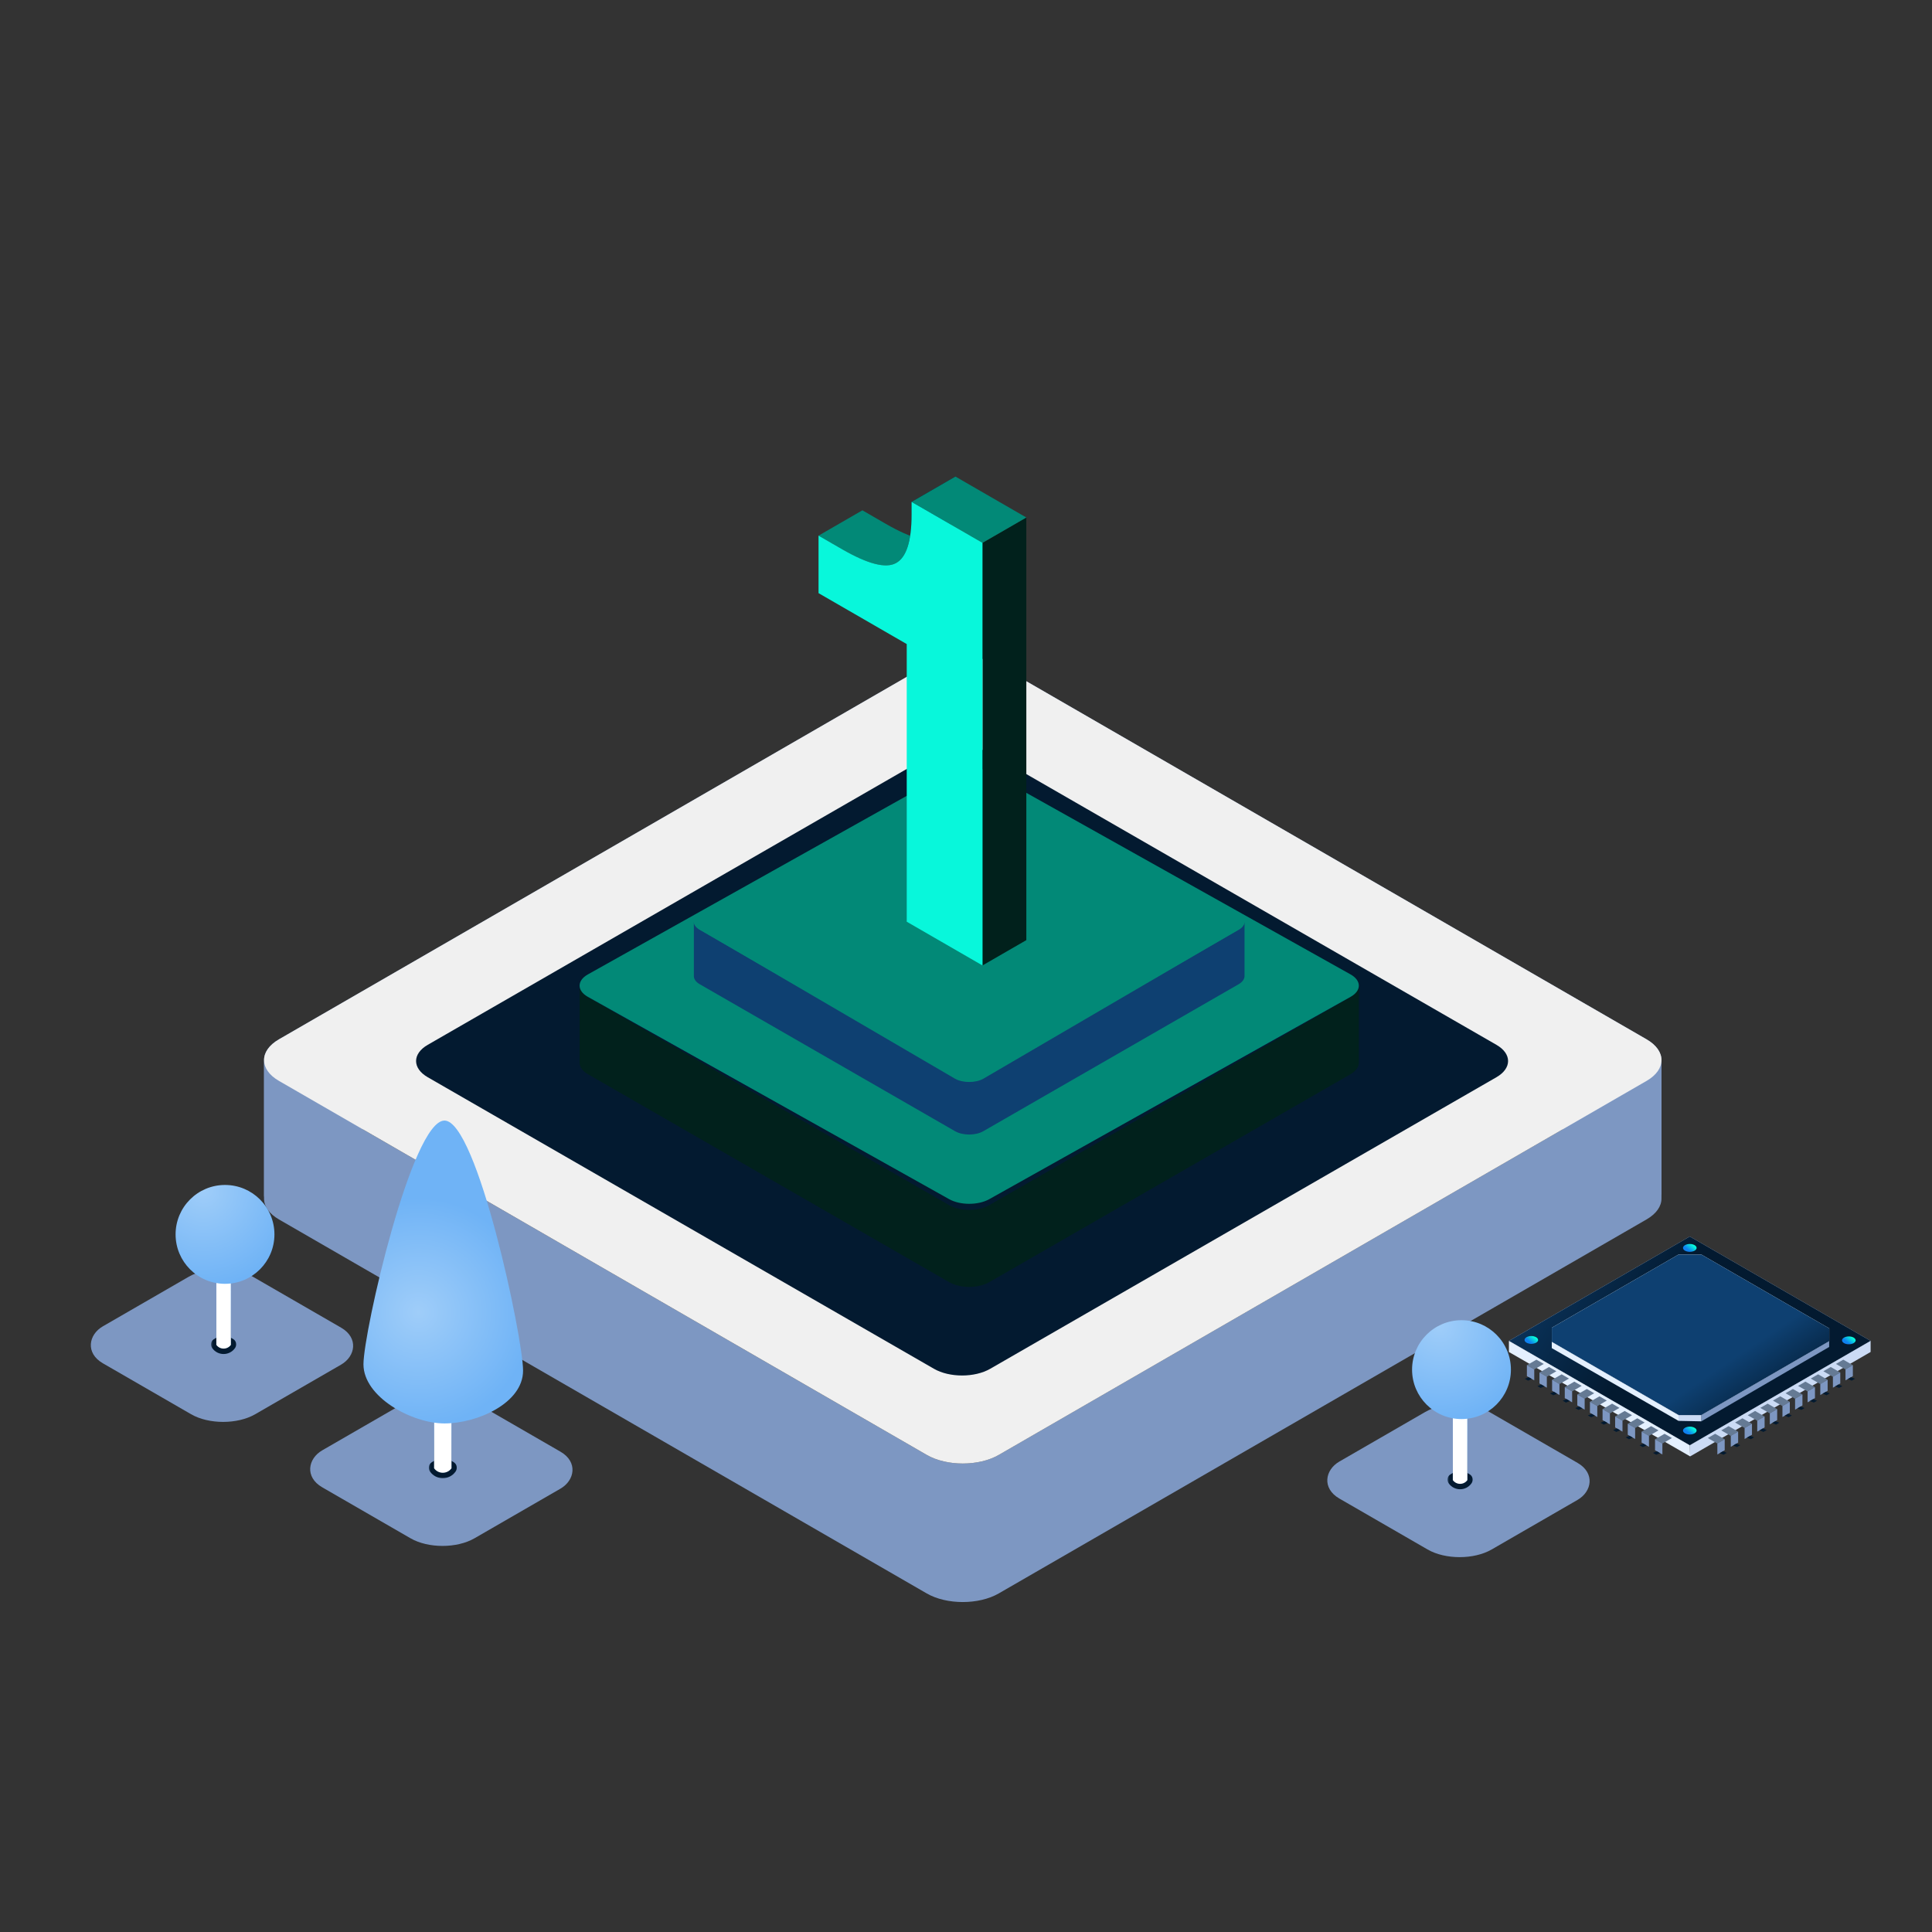 <svg width="300" height="300" viewBox="0 0 300 300" fill="none" xmlns="http://www.w3.org/2000/svg">
<rect x="0" y="0" width="300" height="300" fill="#333333" stroke="none"/>
<rect width="32.426" height="32.426" transform="matrix(0.866 0.5 -0.866 0.5 262.391 192)" fill="#BECFE9"/>
<rect width="32.426" height="32.426" transform="matrix(0.866 0.5 -0.866 0.5 262.391 192)" fill="url(#paint0_linear_3064_17391)"/>
<path d="M290.469 209.933L290.469 208.211L262.387 224.424L262.448 226.146L290.469 209.933Z" fill="#CBDBF5"/>
<path d="M234.305 209.937L234.305 208.215L262.385 224.428L262.446 226.15L234.305 209.937Z" fill="#E4F0FF"/>
<circle cx="0.864" cy="0.864" r="0.864" transform="matrix(0.866 0.5 -0.866 0.5 262.391 221.273)" fill="#0C0C0C"/>
<circle cx="0.864" cy="0.864" r="0.864" transform="matrix(0.866 0.5 -0.866 0.5 262.391 221.273)" fill="url(#paint1_linear_3064_17391)"/>
<circle cx="0.864" cy="0.864" r="0.864" transform="matrix(0.866 0.5 -0.866 0.5 287.086 207.266)" fill="#0C0C0C"/>
<circle cx="0.864" cy="0.864" r="0.864" transform="matrix(0.866 0.5 -0.866 0.5 287.086 207.266)" fill="url(#paint2_linear_3064_17391)"/>
<circle cx="0.864" cy="0.864" r="0.864" transform="matrix(0.866 0.5 -0.866 0.5 237.781 207.203)" fill="#0C0C0C"/>
<circle cx="0.864" cy="0.864" r="0.864" transform="matrix(0.866 0.5 -0.866 0.5 237.781 207.203)" fill="url(#paint3_linear_3064_17391)"/>
<path d="M260.636 194.808H264.192L284.047 206.271L284.047 208.264L264.181 219.734H260.647L240.968 208.372L240.968 206.163L260.636 194.808Z" fill="white"/>
<path d="M260.636 194.808H264.192L284.047 206.271L284.047 208.264L264.181 219.734H260.647L240.968 208.372L240.968 206.163L260.636 194.808Z" fill="url(#paint4_linear_3064_17391)"/>
<path d="M264.172 220.704V219.738L284.032 208.258V209.156L264.172 220.704Z" fill="#7D97C2"/>
<path d="M264.174 220.704V219.738L260.641 219.734V220.632L264.174 220.704Z" fill="#CBDBF5"/>
<path d="M240.961 209.337V208.371L260.64 219.732V220.63L240.961 209.337Z" fill="#E4F0FF"/>
<circle cx="0.864" cy="0.864" r="0.864" transform="matrix(0.866 0.5 -0.866 0.5 262.391 192.91)" fill="#0C0C0C"/>
<circle cx="0.864" cy="0.864" r="0.864" transform="matrix(0.866 0.5 -0.866 0.5 262.391 192.91)" fill="url(#paint5_linear_3064_17391)"/>
<path d="M265.188 223.297L266.33 222.637L267.81 223.491L266.667 224.151L265.188 223.297Z" fill="#657A94"/>
<path fill-rule="evenodd" clip-rule="evenodd" d="M267.812 223.484L266.669 224.144V225.852L267.029 225.644L267.531 225.355L267.812 225.192V223.484Z" fill="#7D97C2"/>
<path d="M267.635 225.891L268.136 225.602L267.531 225.355L267.029 225.644L267.635 225.891Z" fill="#031A30"/>
<path d="M267.273 222.109L268.416 221.449L269.896 222.304L268.753 222.963L267.273 222.109Z" fill="#657A94"/>
<path fill-rule="evenodd" clip-rule="evenodd" d="M269.898 222.296L268.755 222.956V224.665L269.115 224.457L269.617 224.167L269.898 224.005V222.296Z" fill="#7D97C2"/>
<path d="M269.721 224.704L270.222 224.414L269.617 224.167L269.115 224.457L269.721 224.704Z" fill="#031A30"/>
<path d="M269.422 220.89L270.565 220.23L272.044 221.085L270.902 221.745L269.422 220.89Z" fill="#657A94"/>
<path fill-rule="evenodd" clip-rule="evenodd" d="M272.046 221.078L270.903 221.737V223.446L271.264 223.238L271.765 222.948L272.046 222.786V221.078Z" fill="#7D97C2"/>
<path d="M271.869 223.485L272.371 223.196L271.765 222.948L271.264 223.238L271.869 223.485Z" fill="#031A30"/>
<path d="M271.383 219.754L272.526 219.094L274.005 219.948L272.863 220.608L271.383 219.754Z" fill="#657A94"/>
<path fill-rule="evenodd" clip-rule="evenodd" d="M274.007 219.941L272.864 220.601V222.309L273.225 222.101L273.726 221.812L274.007 221.649V219.941Z" fill="#7D97C2"/>
<path d="M273.83 222.348L274.332 222.059L273.726 221.812L273.225 222.101L273.83 222.348Z" fill="#031A30"/>
<path d="M273.336 218.617L274.479 217.957L275.959 218.811L274.816 219.471L273.336 218.617Z" fill="#657A94"/>
<path fill-rule="evenodd" clip-rule="evenodd" d="M275.96 218.804L274.817 219.464V221.173L275.178 220.964L275.679 220.675L275.96 220.513V218.804Z" fill="#7D97C2"/>
<path d="M275.783 221.212L276.285 220.922L275.679 220.675L275.178 220.964L275.783 221.212Z" fill="#031A30"/>
<path d="M275.297 217.48L276.44 216.82L277.919 217.675L276.777 218.334L275.297 217.48Z" fill="#657A94"/>
<path fill-rule="evenodd" clip-rule="evenodd" d="M277.921 217.667L276.778 218.327V220.036L277.139 219.828L277.64 219.538L277.921 219.376V217.667Z" fill="#7D97C2"/>
<path d="M277.744 220.075L278.246 219.785L277.64 219.538L277.139 219.828L277.744 220.075Z" fill="#031A30"/>
<path d="M277.258 216.34L278.401 215.68L279.88 216.534L278.738 217.194L277.258 216.34Z" fill="#657A94"/>
<path fill-rule="evenodd" clip-rule="evenodd" d="M279.882 216.527L278.739 217.187V218.895L279.1 218.687L279.601 218.398L279.882 218.235V216.527Z" fill="#7D97C2"/>
<path d="M279.705 218.934L280.207 218.645L279.601 218.398L279.1 218.687L279.705 218.934Z" fill="#031A30"/>
<path d="M279.203 215.199L280.346 214.539L281.826 215.393L280.683 216.053L279.203 215.199Z" fill="#657A94"/>
<path fill-rule="evenodd" clip-rule="evenodd" d="M281.827 215.386L280.684 216.046V217.755L281.045 217.546L281.546 217.257L281.827 217.095V215.386Z" fill="#7D97C2"/>
<path d="M281.651 217.794L282.152 217.504L281.546 217.257L281.045 217.546L281.651 217.794Z" fill="#031A30"/>
<path d="M281.172 214.062L282.315 213.402L283.794 214.257L282.652 214.916L281.172 214.062Z" fill="#657A94"/>
<path fill-rule="evenodd" clip-rule="evenodd" d="M283.796 214.249L282.653 214.909V216.618L283.014 216.41L283.515 216.12L283.796 215.958V214.249Z" fill="#7D97C2"/>
<path d="M283.619 216.657L284.121 216.367L283.515 216.12L283.014 216.41L283.619 216.657Z" fill="#031A30"/>
<path d="M283.133 212.925L284.276 212.266L285.755 213.12L284.613 213.78L283.133 212.925Z" fill="#657A94"/>
<path fill-rule="evenodd" clip-rule="evenodd" d="M285.757 213.113L284.614 213.773V215.481L284.975 215.273L285.476 214.984L285.757 214.821V213.113Z" fill="#7D97C2"/>
<path d="M285.58 215.52L286.082 215.231L285.476 214.984L284.975 215.273L285.58 215.52Z" fill="#031A30"/>
<path d="M285.086 211.789L286.229 211.129L287.709 211.983L286.566 212.643L285.086 211.789Z" fill="#657A94"/>
<path fill-rule="evenodd" clip-rule="evenodd" d="M287.71 211.976L286.567 212.636V214.344L286.928 214.136L287.429 213.847L287.71 213.685V211.976Z" fill="#7D97C2"/>
<path d="M287.533 214.383L288.035 214.094L287.429 213.847L286.928 214.136L287.533 214.383Z" fill="#031A30"/>
<path d="M259.617 223.297L258.474 222.637L256.995 223.491L258.137 224.151L259.617 223.297Z" fill="#657A94"/>
<path fill-rule="evenodd" clip-rule="evenodd" d="M256.993 223.484L258.136 224.144V225.852L257.775 225.644L257.274 225.355L256.993 225.192V223.484Z" fill="#7D97C2"/>
<path d="M257.17 225.891L256.668 225.602L257.274 225.355L257.775 225.644L257.17 225.891Z" fill="#031A30"/>
<path d="M257.531 222.109L256.388 221.449L254.909 222.304L256.052 222.963L257.531 222.109Z" fill="#657A94"/>
<path fill-rule="evenodd" clip-rule="evenodd" d="M254.907 222.296L256.05 222.956V224.665L255.689 224.457L255.188 224.167L254.907 224.005V222.296Z" fill="#7D97C2"/>
<path d="M255.084 224.704L254.583 224.414L255.188 224.167L255.689 224.457L255.084 224.704Z" fill="#031A30"/>
<path d="M255.383 220.89L254.24 220.23L252.76 221.085L253.903 221.745L255.383 220.89Z" fill="#657A94"/>
<path fill-rule="evenodd" clip-rule="evenodd" d="M252.759 221.078L253.902 221.737V223.446L253.541 223.238L253.04 222.948L252.759 222.786V221.078Z" fill="#7D97C2"/>
<path d="M252.935 223.485L252.434 223.196L253.04 222.948L253.541 223.238L252.935 223.485Z" fill="#031A30"/>
<path d="M253.422 219.754L252.279 219.094L250.799 219.948L251.942 220.608L253.422 219.754Z" fill="#657A94"/>
<path fill-rule="evenodd" clip-rule="evenodd" d="M250.798 219.941L251.941 220.601V222.309L251.58 222.101L251.079 221.812L250.798 221.649V219.941Z" fill="#7D97C2"/>
<path d="M250.974 222.348L250.473 222.059L251.079 221.812L251.58 222.101L250.974 222.348Z" fill="#031A30"/>
<path d="M251.469 218.617L250.326 217.957L248.846 218.811L249.989 219.471L251.469 218.617Z" fill="#657A94"/>
<path fill-rule="evenodd" clip-rule="evenodd" d="M248.845 218.804L249.988 219.464V221.173L249.627 220.964L249.126 220.675L248.845 220.513V218.804Z" fill="#7D97C2"/>
<path d="M249.021 221.212L248.52 220.922L249.126 220.675L249.627 220.964L249.021 221.212Z" fill="#031A30"/>
<path d="M249.508 217.48L248.365 216.82L246.885 217.675L248.028 218.334L249.508 217.48Z" fill="#657A94"/>
<path fill-rule="evenodd" clip-rule="evenodd" d="M246.884 217.667L248.027 218.327V220.036L247.666 219.828L247.165 219.538L246.884 219.376V217.667Z" fill="#7D97C2"/>
<path d="M247.06 220.075L246.559 219.785L247.165 219.538L247.666 219.828L247.06 220.075Z" fill="#031A30"/>
<path d="M247.547 216.34L246.404 215.68L244.924 216.534L246.067 217.194L247.547 216.34Z" fill="#657A94"/>
<path fill-rule="evenodd" clip-rule="evenodd" d="M244.923 216.527L246.066 217.187V218.895L245.705 218.687L245.204 218.398L244.923 218.235V216.527Z" fill="#7D97C2"/>
<path d="M245.099 218.934L244.598 218.645L245.204 218.398L245.705 218.687L245.099 218.934Z" fill="#031A30"/>
<path d="M245.602 215.199L244.459 214.539L242.979 215.393L244.122 216.053L245.602 215.199Z" fill="#657A94"/>
<path fill-rule="evenodd" clip-rule="evenodd" d="M242.977 215.386L244.12 216.046V217.755L243.76 217.546L243.258 217.257L242.977 217.095V215.386Z" fill="#7D97C2"/>
<path d="M243.154 217.794L242.653 217.504L243.258 217.257L243.76 217.546L243.154 217.794Z" fill="#031A30"/>
<path d="M243.633 214.062L242.49 213.402L241.01 214.257L242.153 214.916L243.633 214.062Z" fill="#657A94"/>
<path fill-rule="evenodd" clip-rule="evenodd" d="M241.009 214.249L242.152 214.909V216.618L241.791 216.41L241.29 216.12L241.009 215.958V214.249Z" fill="#7D97C2"/>
<path d="M241.185 216.657L240.684 216.367L241.29 216.12L241.791 216.41L241.185 216.657Z" fill="#031A30"/>
<path d="M241.672 212.925L240.529 212.266L239.049 213.12L240.192 213.78L241.672 212.925Z" fill="#657A94"/>
<path fill-rule="evenodd" clip-rule="evenodd" d="M239.048 213.113L240.191 213.773V215.481L239.83 215.273L239.329 214.984L239.048 214.821V213.113Z" fill="#7D97C2"/>
<path d="M239.224 215.52L238.723 215.231L239.329 214.984L239.83 215.273L239.224 215.52Z" fill="#031A30"/>
<path d="M239.719 211.789L238.576 211.129L237.096 211.983L238.239 212.643L239.719 211.789Z" fill="#657A94"/>
<path fill-rule="evenodd" clip-rule="evenodd" d="M237.095 211.976L238.238 212.636V214.344L237.877 214.136L237.376 213.847L237.095 213.685V211.976Z" fill="#7D97C2"/>
<path d="M237.271 214.383L236.77 214.094L237.376 213.847L237.877 214.136L237.271 214.383Z" fill="#031A30"/>
<path fill-rule="evenodd" clip-rule="evenodd" d="M257.992 164.613C257.992 165.781 257.22 166.949 255.677 167.84L155.083 225.918C151.996 227.7 146.992 227.7 143.905 225.918L43.311 167.84C41.83 166.985 41.059 165.874 41 164.753V186.264C41.059 187.384 41.83 188.495 43.311 189.35L143.905 247.428C146.992 249.21 151.996 249.21 155.083 247.428L255.677 189.35C257.22 188.459 257.992 187.291 257.992 186.124V164.613Z" fill="#7D97C2"/>
<path fill-rule="evenodd" clip-rule="evenodd" d="M41.004 164.754C40.94 163.54 41.71 162.314 43.315 161.387L143.909 103.309C146.996 101.527 152 101.527 155.086 103.309L255.681 161.387C257.224 162.278 257.995 163.446 257.995 164.614V186.124C257.995 184.956 257.224 183.789 255.681 182.898L155.086 124.82C152 123.038 146.996 123.038 143.909 124.82L43.315 182.898C41.71 183.824 40.94 185.05 41.004 186.264V164.754Z" fill="#7D97C2"/>
<path d="M143.909 103.309C146.996 101.527 152 101.527 155.086 103.309L255.681 161.387C258.767 163.169 258.767 166.058 255.681 167.84L155.086 225.919C152 227.7 146.995 227.7 143.909 225.919L43.315 167.84C40.228 166.058 40.228 163.169 43.315 161.387L143.909 103.309Z" fill="#F0F0F0"/>
<path d="M145.025 116.968C147.437 115.579 151.347 115.579 153.759 116.968L232.366 162.241C234.777 163.63 234.777 165.882 232.366 167.271L153.759 212.545C151.347 213.934 147.437 213.934 145.025 212.545L66.418 167.271C64.006 165.882 64.007 163.63 66.418 162.241L145.025 116.968Z" fill="#031A30"/>
<path fill-rule="evenodd" clip-rule="evenodd" d="M211 153.047C211 153.696 210.57 154.345 209.709 154.841L153.615 187.131C151.894 188.122 149.104 188.122 147.383 187.131L91.289 154.841C90.463 154.365 90.033 153.748 90 153.125V165.084C90.033 165.707 90.463 166.325 91.289 166.8L147.383 199.091C149.104 200.081 151.894 200.081 153.615 199.091L209.709 166.8C210.57 166.305 211 165.656 211 165.006V153.047Z" fill="#01211C"/>
<path d="M147.384 119.891C149.105 118.927 151.895 118.927 153.616 119.891L209.709 151.303C211.43 152.267 211.43 153.829 209.709 154.793L153.616 186.205C151.895 187.169 149.105 187.169 147.384 186.205L91.291 154.793C89.57 153.829 89.57 152.267 91.291 151.303L147.384 119.891Z" fill="#028977"/>
<path fill-rule="evenodd" clip-rule="evenodd" d="M193.249 143.109C193.249 143.568 192.945 144.027 192.337 144.377L152.697 167.196C151.481 167.896 149.509 167.896 148.293 167.196L108.653 144.377C108.069 144.041 107.766 143.605 107.742 143.164V151.616C107.766 152.056 108.069 152.492 108.653 152.828L148.293 175.647C149.509 176.347 151.481 176.347 152.697 175.647L192.337 152.828C192.945 152.478 193.249 152.019 193.249 151.561V143.109Z" fill="#0E4071"/>
<path d="M148.293 119.679C149.51 118.998 151.481 118.998 152.698 119.679L192.337 141.877C193.553 142.558 193.553 143.662 192.337 144.343L152.698 167.5C151.482 168.181 149.51 168.181 148.293 167.5L108.654 144.343C107.438 143.662 107.438 142.558 108.654 141.877L148.293 119.679Z" fill="#028977"/>
<path fill-rule="evenodd" clip-rule="evenodd" d="M127.102 83.174L130.733 85.27C134.758 87.595 137.56 88.316 139.139 87.435L145.949 83.503C144.371 84.384 141.568 83.663 137.543 81.339L133.912 79.242L127.102 83.174Z" fill="#028977"/>
<path fill-rule="evenodd" clip-rule="evenodd" d="M139.141 87.434C140.746 86.538 141.548 84.039 141.548 79.937V77.932L148.358 74V76.005C148.358 80.107 147.556 82.606 145.951 83.502L139.141 87.434Z" fill="#031A30"/>
<path fill-rule="evenodd" clip-rule="evenodd" d="M159.368 80.358L152.558 84.289V149.915L159.368 145.983V80.358Z" fill="#01211C"/>
<path d="M141.547 77.932L152.558 84.289L159.368 80.358L148.357 74L141.547 77.932Z" fill="#028977"/>
<path d="M127.102 92.103V83.171L130.733 85.267C134.758 87.591 137.56 88.313 139.139 87.432C140.744 86.535 141.547 84.037 141.547 79.935V77.93L152.558 84.287V149.913L140.797 143.122V100.01L127.102 92.103Z" fill="#08F7DB"/>
<rect width="27.308" height="26.891" rx="5.741" transform="matrix(0.866 0.5 -0.866 0.5 68.352 214.633)" fill="#7D97C2"/>
<mask id="path-47-outside-1_3064_17391" maskUnits="userSpaceOnUse" x="66.406" y="225.828" width="5" height="4" fill="black">
<rect fill="white" x="66.406" y="225.828" width="5" height="4"/>
<path d="M67.407 227.855C67.407 227.82 67.424 227.788 67.451 227.768C68.231 227.207 69.283 227.207 70.062 227.768C70.09 227.788 70.107 227.821 70.107 227.855L70.106 227.932C70.106 227.973 70.093 228.012 70.07 228.045C69.426 228.946 68.087 228.947 67.443 228.046C67.419 228.012 67.406 227.972 67.406 227.932L67.407 227.855Z"/>
</mask>
<path d="M67.407 227.855C67.407 227.82 67.424 227.788 67.451 227.768C68.231 227.207 69.283 227.207 70.062 227.768C70.09 227.788 70.107 227.821 70.107 227.855L70.106 227.932C70.106 227.973 70.093 228.012 70.07 228.045C69.426 228.946 68.087 228.947 67.443 228.046C67.419 228.012 67.406 227.972 67.406 227.932L67.407 227.855Z" fill="url(#paint6_linear_3064_17391)"/>
<path d="M67.406 227.932L66.594 227.928L67.406 227.932ZM70.106 227.932L70.919 227.936L70.106 227.932ZM70.107 227.855L69.294 227.852L70.107 227.855ZM69.294 227.852L69.294 227.929L70.919 227.936L70.919 227.859L69.294 227.852ZM68.219 227.935L68.219 227.858L66.594 227.851L66.594 227.928L68.219 227.935ZM67.926 228.428C68.422 228.07 69.092 228.07 69.587 228.427L70.537 227.108C69.474 226.343 68.04 226.343 66.977 227.109L67.926 228.428ZM69.409 227.573C69.089 228.021 68.423 228.02 68.104 227.574L66.782 228.518C67.75 229.874 69.764 229.872 70.731 228.517L69.409 227.573ZM66.594 227.928C66.593 228.14 66.659 228.346 66.782 228.518L68.104 227.574C68.18 227.679 68.22 227.805 68.219 227.935L66.594 227.928ZM69.294 227.929C69.294 227.801 69.335 227.677 69.409 227.573L70.731 228.517C70.852 228.348 70.918 228.145 70.919 227.936L69.294 227.929ZM70.919 227.859C70.921 227.561 70.778 227.282 70.537 227.108L69.587 228.427C69.402 228.294 69.293 228.08 69.294 227.852L70.919 227.859ZM68.219 227.858C68.219 228.084 68.109 228.296 67.926 228.428L66.977 227.109C66.738 227.281 66.596 227.557 66.594 227.851L68.219 227.858Z" fill="#031A30" mask="url(#path-47-outside-1_3064_17391)"/>
<path d="M67.406 205.855H70.106V227.994C69.445 228.92 68.068 228.92 67.406 227.994V205.855Z" fill="url(#paint7_linear_3064_17391)"/>
<path d="M67.406 205.855H70.106V227.994C69.445 228.92 68.068 228.92 67.406 227.994V205.855Z" fill="url(#paint8_linear_3064_17391)"/>
<path d="M81.222 212.823C81.222 217.893 74.088 221.031 69.019 221.031C63.949 221.031 56.438 216.921 56.438 211.852C56.438 206.782 63.949 174 69.019 174C74.088 174 81.222 207.754 81.222 212.823Z" fill="url(#paint9_radial_3064_17391)"/>
<rect width="27.308" height="26.891" rx="5.741" transform="matrix(0.866 0.5 -0.866 0.5 34.289 195.375)" fill="#7D97C2"/>
<mask id="path-52-outside-2_3064_17391" maskUnits="userSpaceOnUse" x="32.594" y="206.855" width="5" height="4" fill="black">
<rect fill="white" x="32.594" y="206.855" width="5" height="4"/>
<path d="M33.594 208.714C33.594 208.685 33.608 208.658 33.631 208.641C34.283 208.172 35.163 208.172 35.814 208.641C35.838 208.658 35.852 208.685 35.852 208.714L35.851 208.779C35.851 208.813 35.84 208.845 35.821 208.873C35.283 209.626 34.163 209.627 33.624 208.874C33.605 208.846 33.594 208.812 33.594 208.778L33.594 208.714Z"/>
</mask>
<path d="M33.594 208.714C33.594 208.685 33.608 208.658 33.631 208.641C34.283 208.172 35.163 208.172 35.814 208.641C35.838 208.658 35.852 208.685 35.852 208.714L35.851 208.779C35.851 208.813 35.84 208.845 35.821 208.873C35.283 209.626 34.163 209.627 33.624 208.874C33.605 208.846 33.594 208.812 33.594 208.778L33.594 208.714Z" fill="url(#paint10_linear_3064_17391)"/>
<path d="M35.851 208.779L35.039 208.775L35.851 208.779ZM35.852 208.714L36.664 208.718L35.852 208.714ZM35.039 208.711L35.039 208.775L36.664 208.782L36.664 208.718L35.039 208.711ZM34.407 208.781L34.407 208.717L32.782 208.71L32.781 208.774L34.407 208.781ZM34.106 209.301C34.475 209.036 34.971 209.036 35.34 209.301L36.289 207.982C35.353 207.308 34.092 207.309 33.157 207.982L34.106 209.301ZM35.16 208.401C34.945 208.701 34.499 208.7 34.286 208.401L32.963 209.346C33.826 210.554 35.62 210.552 36.482 209.345L35.16 208.401ZM32.781 208.774C32.781 208.979 32.844 209.179 32.963 209.346L34.286 208.401C34.365 208.512 34.407 208.645 34.407 208.781L32.781 208.774ZM35.039 208.775C35.039 208.641 35.081 208.51 35.16 208.401L36.482 209.345C36.599 209.181 36.663 208.984 36.664 208.782L35.039 208.775ZM36.664 208.718C36.665 208.426 36.526 208.152 36.289 207.982L35.34 209.301C35.15 209.164 35.038 208.944 35.039 208.711L36.664 208.718ZM34.407 208.717C34.406 208.949 34.294 209.166 34.106 209.301L33.157 207.982C32.922 208.151 32.783 208.421 32.782 208.71L34.407 208.717Z" fill="#031A30" mask="url(#path-52-outside-2_3064_17391)"/>
<path d="M33.594 190.32H35.851V208.83C35.298 209.604 34.147 209.604 33.594 208.83V190.32Z" fill="url(#paint11_linear_3064_17391)"/>
<path d="M33.594 190.32H35.851V208.83C35.298 209.604 34.147 209.604 33.594 208.83V190.32Z" fill="url(#paint12_linear_3064_17391)"/>
<circle cx="34.94" cy="191.675" r="7.675" fill="url(#paint13_radial_3064_17391)"/>
<rect width="27.308" height="26.891" rx="5.741" transform="matrix(0.866 0.5 -0.866 0.5 226.289 216.375)" fill="#7D97C2"/>
<mask id="path-57-outside-3_3064_17391" maskUnits="userSpaceOnUse" x="224.594" y="227.855" width="5" height="4" fill="black">
<rect fill="white" x="224.594" y="227.855" width="5" height="4"/>
<path d="M225.594 229.714C225.594 229.685 225.608 229.658 225.631 229.641C226.283 229.172 227.163 229.172 227.814 229.641C227.838 229.658 227.852 229.685 227.851 229.714L227.851 229.779C227.851 229.813 227.84 229.845 227.821 229.873C227.283 230.626 226.163 230.627 225.624 229.874C225.604 229.846 225.594 229.812 225.594 229.778L225.594 229.714Z"/>
</mask>
<path d="M225.594 229.714C225.594 229.685 225.608 229.658 225.631 229.641C226.283 229.172 227.163 229.172 227.814 229.641C227.838 229.658 227.852 229.685 227.851 229.714L227.851 229.779C227.851 229.813 227.84 229.845 227.821 229.873C227.283 230.626 226.163 230.627 225.624 229.874C225.604 229.846 225.594 229.812 225.594 229.778L225.594 229.714Z" fill="url(#paint14_linear_3064_17391)"/>
<path d="M227.851 229.779L227.039 229.775L227.851 229.779ZM227.851 229.714L228.664 229.718L227.851 229.714ZM227.039 229.711L227.039 229.775L228.664 229.782L228.664 229.718L227.039 229.711ZM226.407 229.781L226.407 229.717L224.782 229.71L224.781 229.774L226.407 229.781ZM226.106 230.301C226.475 230.036 226.972 230.036 227.34 230.301L228.289 228.982C227.354 228.308 226.092 228.309 225.157 228.982L226.106 230.301ZM227.16 229.401C226.945 229.701 226.499 229.7 226.286 229.401L224.963 230.346C225.826 231.554 227.62 231.552 228.482 230.345L227.16 229.401ZM224.781 229.774C224.78 229.979 224.844 230.179 224.963 230.346L226.286 229.401C226.365 229.512 226.407 229.645 226.407 229.781L224.781 229.774ZM227.039 229.775C227.039 229.641 227.081 229.51 227.16 229.401L228.482 230.345C228.599 230.181 228.663 229.984 228.664 229.782L227.039 229.775ZM228.664 229.718C228.665 229.426 228.526 229.152 228.289 228.982L227.34 230.301C227.15 230.164 227.038 229.944 227.039 229.711L228.664 229.718ZM226.407 229.717C226.406 229.949 226.294 230.166 226.106 230.301L225.157 228.982C224.922 229.151 224.783 229.421 224.782 229.71L226.407 229.717Z" fill="#031A30" mask="url(#path-57-outside-3_3064_17391)"/>
<path d="M225.594 211.32H227.851V229.83C227.298 230.604 226.147 230.604 225.594 229.83V211.32Z" fill="url(#paint15_linear_3064_17391)"/>
<path d="M225.594 211.32H227.851V229.83C227.298 230.604 226.147 230.604 225.594 229.83V211.32Z" fill="url(#paint16_linear_3064_17391)"/>
<circle cx="226.94" cy="212.675" r="7.675" fill="url(#paint17_radial_3064_17391)"/>
<defs>
<linearGradient id="paint0_linear_3064_17391" x1="-37.046" y1="7.612" x2="48.407" y2="-32.833" gradientUnits="userSpaceOnUse">
<stop offset="0.047" stop-color="#0E4071"/>
<stop offset="0.141" stop-color="#0E4071"/>
<stop offset="0.413" stop-color="#031A30"/>
</linearGradient>
<linearGradient id="paint1_linear_3064_17391" x1="-0.001" y1="0.081" x2="-0.181" y2="1.264" gradientUnits="userSpaceOnUse">
<stop stop-color="#08F7DB"/>
<stop offset="0.887" stop-color="#0F81F0"/>
</linearGradient>
<linearGradient id="paint2_linear_3064_17391" x1="-0.001" y1="0.081" x2="-0.181" y2="1.264" gradientUnits="userSpaceOnUse">
<stop stop-color="#08F7DB"/>
<stop offset="0.887" stop-color="#0F81F0"/>
</linearGradient>
<linearGradient id="paint3_linear_3064_17391" x1="-0.001" y1="0.081" x2="-0.181" y2="1.264" gradientUnits="userSpaceOnUse">
<stop stop-color="#08F7DB"/>
<stop offset="0.887" stop-color="#0F81F0"/>
</linearGradient>
<linearGradient id="paint4_linear_3064_17391" x1="274.219" y1="195.306" x2="303.594" y2="238.813" gradientUnits="userSpaceOnUse">
<stop offset="0.179" stop-color="#0E4071"/>
<stop offset="0.192" stop-color="#0E4071"/>
<stop offset="0.413" stop-color="#031A30"/>
</linearGradient>
<linearGradient id="paint5_linear_3064_17391" x1="-0.001" y1="0.081" x2="-0.181" y2="1.264" gradientUnits="userSpaceOnUse">
<stop stop-color="#08F7DB"/>
<stop offset="0.887" stop-color="#0F81F0"/>
</linearGradient>
<linearGradient id="paint6_linear_3064_17391" x1="70.106" y1="204.182" x2="57.417" y2="223.351" gradientUnits="userSpaceOnUse">
<stop offset="0.155" stop-color="#031A30"/>
<stop offset="0.515" stop-color="#0F81F0"/>
<stop offset="1" stop-color="#031A30"/>
</linearGradient>
<linearGradient id="paint7_linear_3064_17391" x1="70.106" y1="203.966" x2="57.417" y2="223.134" gradientUnits="userSpaceOnUse">
<stop offset="0.155" stop-color="#031A30"/>
<stop offset="0.515" stop-color="#0F81F0"/>
<stop offset="1" stop-color="#031A30"/>
</linearGradient>
<linearGradient id="paint8_linear_3064_17391" x1="68.756" y1="205.855" x2="55.47" y2="245.435" gradientUnits="userSpaceOnUse">
<stop offset="0.06" stop-color="#6FB3F6"/>
<stop offset="0.139" stop-color="white"/>
</linearGradient>
<radialGradient id="paint9_radial_3064_17391" cx="0" cy="0" r="1" gradientUnits="userSpaceOnUse" gradientTransform="translate(64.969 203.752) rotate(76.809) scale(17.747 17.747)">
<stop stop-color="#9FCDF9"/>
<stop offset="1" stop-color="#6FB3F6"/>
</radialGradient>
<linearGradient id="paint10_linear_3064_17391" x1="35.851" y1="188.922" x2="25.242" y2="204.948" gradientUnits="userSpaceOnUse">
<stop offset="0.155" stop-color="#031A30"/>
<stop offset="0.515" stop-color="#0F81F0"/>
<stop offset="1" stop-color="#031A30"/>
</linearGradient>
<linearGradient id="paint11_linear_3064_17391" x1="35.851" y1="188.74" x2="25.242" y2="204.767" gradientUnits="userSpaceOnUse">
<stop offset="0.155" stop-color="#031A30"/>
<stop offset="0.515" stop-color="#0F81F0"/>
<stop offset="1" stop-color="#031A30"/>
</linearGradient>
<linearGradient id="paint12_linear_3064_17391" x1="34.722" y1="190.32" x2="23.614" y2="223.412" gradientUnits="userSpaceOnUse">
<stop offset="0.06" stop-color="#6FB3F6"/>
<stop offset="0.139" stop-color="white"/>
</linearGradient>
<radialGradient id="paint13_radial_3064_17391" cx="0" cy="0" r="1" gradientUnits="userSpaceOnUse" gradientTransform="translate(31.554 184.903) rotate(76.809) scale(14.838)">
<stop stop-color="#9FCDF9"/>
<stop offset="1" stop-color="#6FB3F6"/>
</radialGradient>
<linearGradient id="paint14_linear_3064_17391" x1="227.851" y1="209.922" x2="217.242" y2="225.948" gradientUnits="userSpaceOnUse">
<stop offset="0.155" stop-color="#031A30"/>
<stop offset="0.515" stop-color="#0F81F0"/>
<stop offset="1" stop-color="#031A30"/>
</linearGradient>
<linearGradient id="paint15_linear_3064_17391" x1="227.851" y1="209.74" x2="217.242" y2="225.767" gradientUnits="userSpaceOnUse">
<stop offset="0.155" stop-color="#031A30"/>
<stop offset="0.515" stop-color="#0F81F0"/>
<stop offset="1" stop-color="#031A30"/>
</linearGradient>
<linearGradient id="paint16_linear_3064_17391" x1="226.722" y1="211.32" x2="215.614" y2="244.412" gradientUnits="userSpaceOnUse">
<stop offset="0.06" stop-color="#6FB3F6"/>
<stop offset="0.139" stop-color="white"/>
</linearGradient>
<radialGradient id="paint17_radial_3064_17391" cx="0" cy="0" r="1" gradientUnits="userSpaceOnUse" gradientTransform="translate(223.554 205.903) rotate(76.809) scale(14.838)">
<stop stop-color="#9FCDF9"/>
<stop offset="1" stop-color="#6FB3F6"/>
</radialGradient>
</defs>
</svg>
